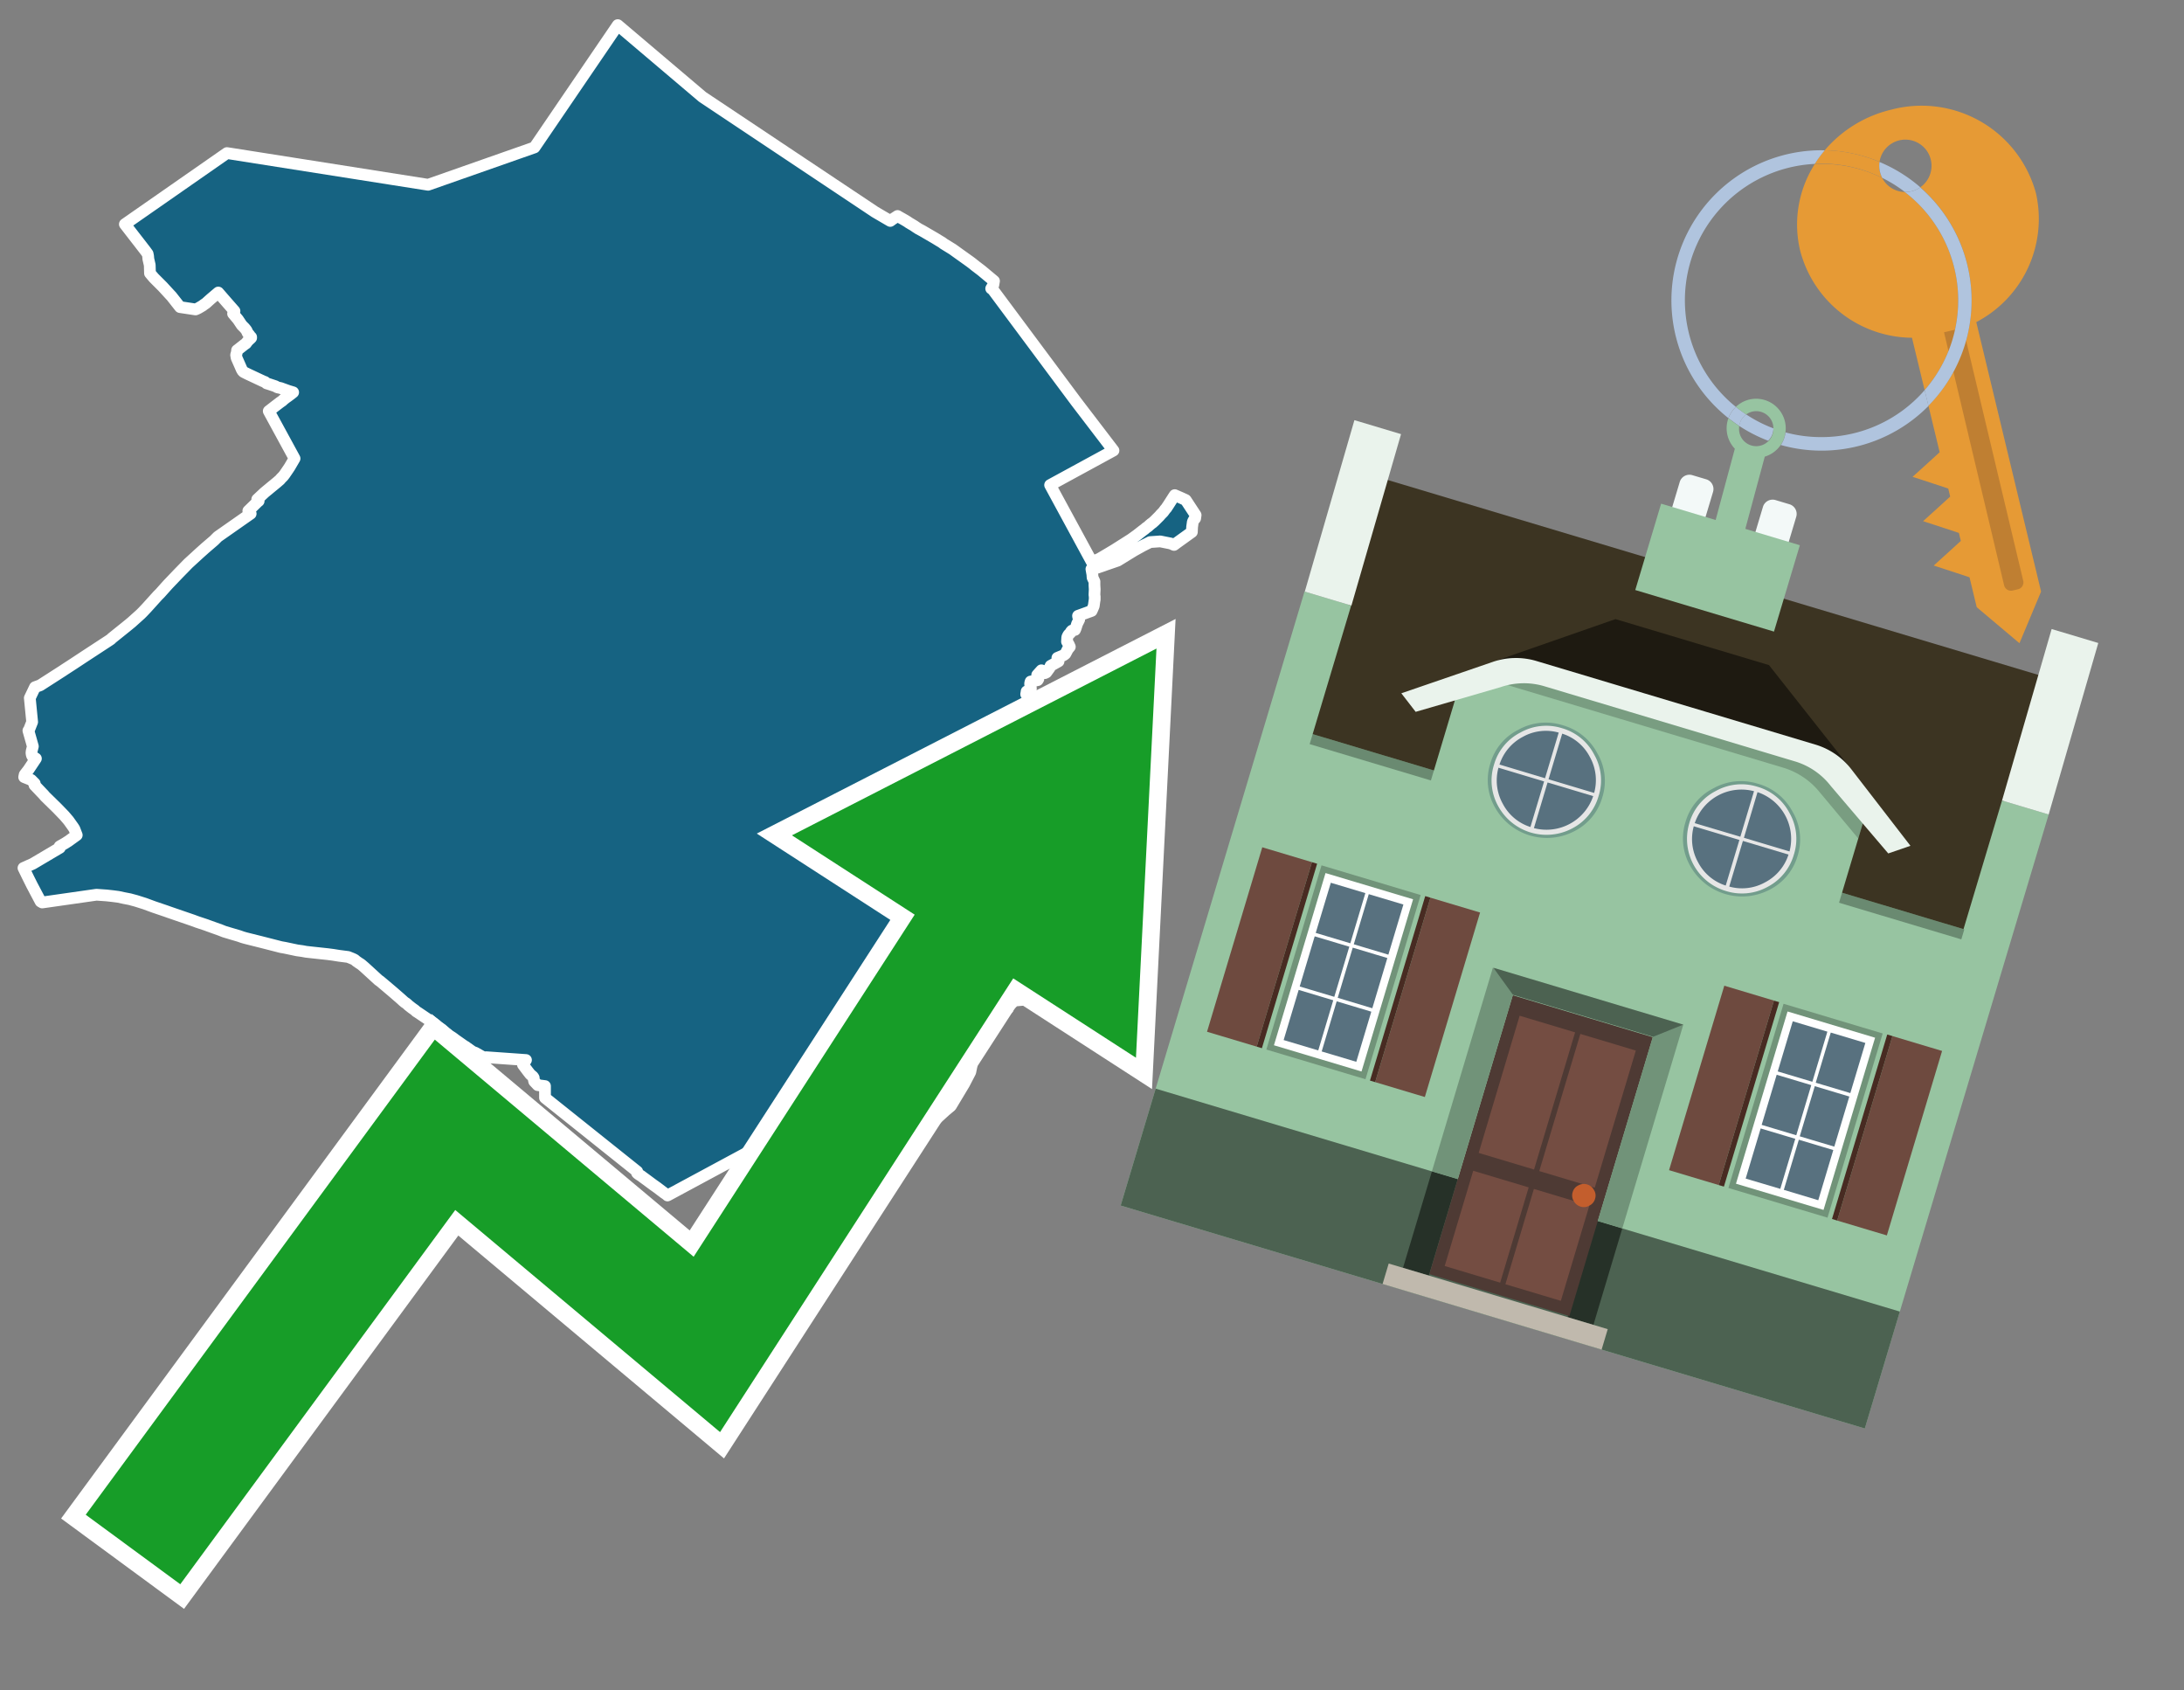 <svg id="Text" xmlns="http://www.w3.org/2000/svg" width="93.05" height="72" viewBox="0 0 93.05 72"><rect x="0" y="0" width="93.05" height="72" fill="#808080" stroke="none"/><polygon points="1.49,29.27 1.71,29.19 2.66,28.58 2.75,28.52 3.12,28.28 3.59,27.97 3.85,27.8 4.63,27.29 4.72,27.23 4.77,27.18 5.38,26.69 5.6,26.51 5.99,26.16 6.04,26.11 6.09,26.06 6.25,25.89 6.72,25.37 6.82,25.27 7.07,24.99 7.17,24.88 7.6,24.43 8.02,24 8.49,23.57 8.59,23.48 8.77,23.32 9.12,23.02 9.28,22.86 10.68,21.88 10.58,21.76 10.93,21.42 10.97,21.38 11.02,21.34 10.96,21.27 11.27,20.98 11.56,20.74 11.78,20.56 11.93,20.43 11.97,20.38 12.06,20.29 12.1,20.24 12.13,20.2 12.28,19.98 12.34,19.89 12.55,19.53 11.45,17.51 11.72,17.3 11.93,17.14 12.03,17.07 12.07,17.03 12.17,16.95 12.27,16.88 12.39,16.79 12.49,16.71 12.29,16.65 12.04,16.56 11.96,16.53 11.82,16.5 11.73,16.45 11.55,16.39 11.46,16.36 11.36,16.33 11.29,16.27 11.21,16.24 10.55,15.93 10.39,15.85 10.35,15.82 10.33,15.79 10.3,15.74 10.23,15.58 10.08,15.24 10.06,15.12 10.07,15.08 10.08,15.05 10.1,14.96 10.1,14.92 10.14,14.89 10.42,14.67 10.48,14.63 10.53,14.56 10.61,14.47 10.65,14.44 10.7,14.39 10.7,14.36 10.65,14.31 10.62,14.26 10.58,14.22 10.55,14.18 10.53,14.13 10.5,14.07 10.47,14.03 10.42,13.97 10.3,13.85 10.26,13.79 10.14,13.61 9.93,13.36 9.99,13.25 9.63,12.84 9.3,12.46 8.97,12.74 8.77,12.92 8.68,12.98 8.63,13.02 8.46,13.12 8.4,13.15 8.33,13.18 7.67,13.08 7.3,12.61 7.27,12.58 6.93,12.21 6.66,11.94 6.56,11.84 6.5,11.77 6.39,11.64 6.38,11.29 6.32,11.03 6.31,10.91 6.29,10.81 6.21,10.7 6.01,10.44 5.73,10.08 5.32,9.55 9.67,6.52 18.24,7.87 22.77,6.28 26.32,1.07 29.93,4.13 37.28,9.03 37.93,9.41 38.04,9.33 38.24,9.2 38.36,9.27 38.52,9.36 38.67,9.45 38.71,9.48 38.96,9.63 39,9.66 39.14,9.75 39.29,9.83 39.84,10.15 40.15,10.34 40.2,10.38 40.59,10.62 40.77,10.75 41.33,11.15 41.41,11.21 41.56,11.33 41.77,11.49 41.81,11.52 42.35,11.97 42.32,12.14 42.23,12.29 42.3,12.34 45.85,17.11 47.44,19.19 44.74,20.66 46.52,23.94 46.84,23.8 47.18,23.6 47.48,23.42 48.19,22.97 48.44,22.79 48.67,22.61 48.79,22.52 48.82,22.49 48.92,22.42 48.97,22.37 49.01,22.34 49.04,22.31 49.1,22.27 49.19,22.19 49.26,22.12 49.33,22.05 49.36,22.02 49.4,21.98 49.46,21.91 49.53,21.84 49.56,21.81 49.64,21.7 49.71,21.62 49.73,21.58 49.76,21.54 50.01,21.15 50.05,21.09 50.35,21.22 50.52,21.3 50.94,21.94 50.92,22.08 50.86,22.15 50.82,22.23 50.79,22.45 50.78,22.66 50.14,23.12 50.02,23.21 49.88,23.15 49.43,23.06 49,23.09 48.7,23.24 48.32,23.45 47.62,23.88 46.75,24.18 46.5,24.24 46.54,24.46 46.55,24.6 46.63,24.77 46.63,24.93 46.64,25.1 46.63,25.31 46.63,25.34 46.64,25.41 46.64,25.54 46.63,25.59 46.6,25.81 46.55,25.93 46.51,26.02 45.93,26.23 45.94,26.29 45.98,26.39 45.89,26.57 45.83,26.76 45.8,26.83 45.67,26.86 45.64,26.89 45.62,26.92 45.61,26.95 45.56,27 45.53,27.03 45.51,27.06 45.48,27.12 45.47,27.15 45.46,27.33 45.53,27.44 45.58,27.55 45.48,27.67 45.47,27.7 45.39,27.85 45.34,27.89 45.29,27.92 45.05,28.02 45.08,28.08 45.1,28.17 44.76,28.36 44.74,28.41 44.71,28.46 44.58,28.64 44.52,28.67 44.37,28.55 44.19,28.75 44.24,28.92 44.21,28.97 43.91,29.03 43.89,29.1 43.89,29.15 43.91,29.24 43.92,29.31 43.92,29.36 43.74,29.45 43.73,29.52 43.72,29.57 43.75,29.6 43.9,29.69 43.89,29.77 43.8,29.88 43.9,29.96 44.11,30 44.36,30.08 44.38,30.16 44.72,30.25 45.11,30.28 45.76,30.21 46.8,30.44 46.82,30.55 47.76,30.86 48.13,30.96 48.4,31.03 48.17,31.49 47.97,31.69 47.91,31.73 48.2,31.88 47.96,32.24 47.7,32.69 47.52,32.74 46.6,32.94 46.07,33.03 45.17,33.26 44.89,33.34 43.85,34.85 43.46,35.69 43.33,35.8 42.81,36.32 42.76,36.38 42.54,36.72 41.16,38.94 43.76,40.18 43.78,40.21 44.68,40.27 44.52,40.91 44.39,41.49 44.37,41.62 44.3,42.13 44.3,42.25 44.3,42.33 44.3,42.37 44.31,42.41 43.55,42.59 43.22,42.62 42.95,42.88 42.94,42.96 42.49,43.33 42.26,43.53 41.66,44.07 41.34,45.66 41.08,46.16 40.51,47.11 40.27,47.31 37.47,49.87 37.41,49.93 37.15,49.82 37.06,49.78 37,49.75 36.93,49.72 36.93,49.68 36.94,49.64 36.99,49.6 37.05,49.57 37.1,49.53 37.13,49.46 37.13,49.4 37.08,49.36 36.83,49.43 36.73,49.31 36.77,49.27 36.92,49.2 36.95,49.13 36.97,49.07 36.96,49.01 36.9,48.95 36.84,48.9 36.67,49.04 36.5,48.98 36.57,48.87 36.64,48.81 36.63,48.75 36.6,48.68 36.54,48.59 36.51,48.53 36.49,48.47 36.49,48.35 36.49,48.27 36.49,48.24 36.46,48.17 36.45,48.14 36.43,48.07 36.41,48 36.21,48.03 36.11,47.96 36.1,47.92 36.08,47.88 36.05,47.84 35.68,47.76 35.68,47.67 35.69,47.61 35.73,47.54 35.71,47.47 35.67,47.41 35.65,47.38 35.49,47.44 35.44,47.5 34.92,47.25 34.91,47.18 34.9,47.08 34.85,47.05 33.49,48.2 28.44,50.92 28.41,50.89 28.28,50.8 27.99,50.58 27.82,50.46 27.51,50.23 27.4,50.15 27.32,50.09 27.24,50.04 27.17,49.99 27.14,49.96 27.15,49.9 23.22,46.76 23.22,46.26 22.91,46.22 22.76,46.06 22.74,45.97 22.74,45.91 22.71,45.86 22.64,45.8 22.6,45.77 22.49,45.63 22.28,45.35 22.41,45.15 20.71,45.03 20.64,45.06 20.25,44.84 20.14,44.8 20.04,44.73 19.93,44.65 19.88,44.62 19.85,44.59 19.79,44.56 19.39,44.28 19.34,44.24 19.27,44.19 19.13,44.1 19.06,44.04 18.98,43.98 18.9,43.91 18.82,43.84 18.76,43.8 18.65,43.72 18.57,43.65 18.34,43.48 18.24,43.42 17.81,43.13 17.73,43.08 17.68,43.03 17.54,42.93 17.4,42.82 17.36,42.78 17.3,42.73 17.25,42.7 17.19,42.65 17.08,42.55 16.77,42.28 16.44,42 16.19,41.79 16.13,41.75 15.54,41.21 15.4,41.09 15.36,41.06 15.31,41.03 15.18,40.94 15.11,40.88 15.05,40.85 14.98,40.82 14.83,40.76 14.44,40.71 14.19,40.67 13.96,40.64 13.68,40.61 13.31,40.57 13.04,40.54 12.88,40.51 12.66,40.48 12.47,40.44 12.33,40.41 12.14,40.37 11.97,40.34 11.58,40.24 11.11,40.12 10.79,40.04 10.47,39.96 10.33,39.92 10.19,39.87 9.85,39.77 9.55,39.68 9.4,39.62 8.87,39.43 8.79,39.4 8.4,39.27 8.21,39.2 7.22,38.86 7.08,38.81 6.55,38.63 6.17,38.49 5.79,38.37 5.64,38.33 5.53,38.3 5.27,38.25 5.04,38.2 4.81,38.17 4.54,38.14 4.11,38.11 1.8,38.44 1.73,38.4 1.36,37.7 1.21,37.4 1,36.97 1.2,36.88 1.4,36.79 2.55,36.11 2.54,36.05 2.75,35.93 2.8,35.9 2.86,35.86 2.91,35.83 3.02,35.75 3.27,35.57 3.17,35.31 3.12,35.23 2.92,34.95 2.74,34.74 2.46,34.45 2.4,34.39 1.92,33.92 1.87,33.86 1.47,33.44 1.48,33.37 1.33,33.22 1.03,33.1 1.05,33 1.07,32.97 1.21,32.79 1.49,32.37 1.53,32.31 1.38,32.21 1.36,32.17 1.35,32.13 1.34,32.07 1.35,31.99 1.4,31.79 1.21,31.12 1.24,31.08 1.37,30.75 1.27,29.73 " fill="#166382" stroke="#fff" stroke-linejoin="round" stroke-width="0.5"/><polygon points="49.272 27.624 33.741 35.58 38.97 38.959 29.553 53.529 18.525 44.281 3.652 64.518 7.681 67.479 19.396 51.538 30.678 60.999 43.169 41.673 48.398 45.053 49.272 27.624" fill="none" stroke="#fff" stroke-miterlimit="10" stroke-width="1.5"/><polygon points="49.272 27.624 33.741 35.58 38.97 38.959 29.553 53.529 18.525 44.281 3.652 64.518 7.681 67.479 19.396 51.538 30.678 60.999 43.169 41.673 48.398 45.053 49.272 27.624" fill="#179d28"/><path d="M80.19,7.577a1.16,1.16,0,0,1-.094-.251,1.114,1.114,0,0,1-.018-.429A6.367,6.367,0,0,0,77.743,6.4a5.269,5.269,0,0,0-.423.577c.1,0,.192-.007.288-.007A5.794,5.794,0,0,1,80.19,7.577Z" fill="#e69a35"/><path d="M77.608,6.4A6.394,6.394,0,0,0,73.64,17.81a1.26,1.26,0,0,1,.317-.48A5.821,5.821,0,0,1,77.32,6.981a5.269,5.269,0,0,1,.423-.577Z" fill="#b0c4de"/><path d="M84.2,13.72a4.962,4.962,0,0,0,2.545-5.48,5.047,5.047,0,0,0-6.179-3.566A5.322,5.322,0,0,0,77.743,6.4a6.367,6.367,0,0,1,2.335.493,1.114,1.114,0,1,1,1.736,1.084,6.392,6.392,0,0,1,.347,9.3l.479,1.985-.438.4-.716.648.92.3.6.2.082.341-.438.4-.716.648.92.3.605.2.082.341-.438.4-.716.649.92.3.605.2.307,1.274,1.821,1.534.921-2.2Z" fill="#e69a35"/><path d="M81.154,8.179a1.115,1.115,0,0,1-.964-.6,5.794,5.794,0,0,0-2.582-.6c-.1,0-.192,0-.288.007a4.783,4.783,0,0,0-.625,3.685,4.962,4.962,0,0,0,4.765,3.715L82,16.617a5.82,5.82,0,0,0-.846-8.438Z" fill="#e69a35"/><path d="M74.1,18.142a6.386,6.386,0,0,0,1.232.63.73.73,0,0,0,.224-.527h0a5.783,5.783,0,0,1-1.159-.593A.733.733,0,0,0,74.1,18.142Z" fill="#b0c4de"/><path d="M74.4,17.652q-.228-.152-.44-.322a1.26,1.26,0,0,0-.317.48c.148.117.3.228.46.332A.733.733,0,0,1,74.4,17.652Z" fill="#b0c4de"/><path d="M74.824,16.984a1.257,1.257,0,0,0-.867.346c.141.114.288.222.44.322a.731.731,0,0,1,1.159.593h0a.732.732,0,1,1-1.463,0,.7.7,0,0,1,.007-.1c-.158-.1-.312-.215-.46-.332a1.258,1.258,0,0,0,.273,1.3l-.979,3.635,1.275.341.98-3.639a1.266,1.266,0,0,0,.681-.5,1.249,1.249,0,0,0,.2-.538,1.328,1.328,0,0,0,.012-.168A1.262,1.262,0,0,0,74.824,16.984Z" fill="#97c4a1"/><path d="M85.974,25.1l-.226.053a.3.3,0,0,1-.362-.223l-2.56-10.777.81-.193L86.2,24.736A.3.3,0,0,1,85.974,25.1Z" fill="#bf7f32"/><path d="M80.1,7.326a1.16,1.16,0,0,0,.094.251,5.833,5.833,0,0,1,.964.6,1.137,1.137,0,0,0,.287-.031,1.108,1.108,0,0,0,.373-.167A6.371,6.371,0,0,0,80.078,6.9,1.114,1.114,0,0,0,80.1,7.326Z" fill="#b0c4de"/><path d="M77.608,18.618a5.836,5.836,0,0,1-1.534-.2,1.24,1.24,0,0,1-.2.537,6.4,6.4,0,0,0,6.291-1.666L82,16.617A5.807,5.807,0,0,1,77.608,18.618Z" fill="#b0c4de"/><path d="M81.814,7.981a1.108,1.108,0,0,1-.373.167,1.137,1.137,0,0,1-.287.031A5.82,5.82,0,0,1,82,16.617l.161.667a6.392,6.392,0,0,0-.347-9.3Z" fill="#b0c4de"/><polygon points="83.79 39.753 55.78 31.364 58.988 20.404 86.964 28.783 83.79 39.753 83.79 39.753" fill="#3c3422" fill-rule="evenodd"/><polygon points="81.705 53.32 87.284 34.692 85.297 34.097 83.656 39.575 55.926 31.269 57.567 25.791 55.579 25.196 47.746 51.348 79.451 60.844 81.705 53.32" fill="#97c4a1" fill-rule="evenodd"/><rect x="69.522" y="21.148" width="0.444" height="28.983" transform="translate(15.592 92.226) rotate(-73.326)" opacity="0.3"/><polygon points="87.284 34.692 85.297 34.097 87.411 26.793 89.398 27.388 87.284 34.692 87.284 34.692" fill="#eaf3ec" fill-rule="evenodd"/><polygon points="57.578 25.794 55.591 25.199 57.705 17.896 59.692 18.491 57.578 25.794 57.578 25.794" fill="#eaf3ec" fill-rule="evenodd"/><polygon points="79.451 60.844 80.943 55.865 49.238 46.369 47.747 51.348 79.451 60.844 79.451 60.844" fill="#4c6251" fill-rule="evenodd"/><path d="M71.566,20.528l-.522,1.743,1.418.425.523-1.744a.432.432,0,0,0-.289-.536l-.593-.177A.431.431,0,0,0,71.566,20.528Z" fill="#f3f9f8" fill-rule="evenodd"/><path d="M75.111,21.589l-.522,1.743,1.418.425.522-1.743a.43.43,0,0,0-.289-.536l-.593-.178A.43.43,0,0,0,75.111,21.589Z" fill="#f3f9f8" fill-rule="evenodd"/><polygon points="75.368 28.329 68.829 26.37 63.807 28.121 78.733 32.591 75.368 28.329" fill="#1e1a11"/><polygon points="78.248 32.422 64.442 28.287 62.236 28.998 60.064 36.247 77.453 41.455 79.651 34.116 78.248 32.422" fill="#97c4a1"/><path d="M77.74,32.516S65.088,28.725,65,28.7l-.938.43,11.892,3.562a3.175,3.175,0,0,1,1.532,1l1.685,2.02.327-1.09Z" fill-rule="evenodd" opacity="0.2"/><path d="M77.35,31.716,65.458,28.154a3.041,3.041,0,0,0-1.854.037l-3.9,1.339.611.79,3.626-1.054a3.045,3.045,0,0,1,1.855-.037l10.673,3.2A3.028,3.028,0,0,1,78,33.477l2.45,2.874.945-.325-2.518-3.26A3.036,3.036,0,0,0,77.35,31.716Z" fill="#eaf3ec"/><polygon points="76.683 23.223 70.773 21.453 69.671 25.132 75.581 26.902 76.683 23.223 76.683 23.223" fill="#97c4a1" fill-rule="evenodd"/><g id="Symbol_9_0_Layer2_0_MEMBER_8_MEMBER_21_MEMBER_0_FILL" data-name="Symbol 9 0 Layer2 0 MEMBER 8 MEMBER 21 MEMBER 0 FILL"><path d="M66.584,30.892a2.39,2.39,0,0,0-1.891.189,2.317,2.317,0,0,0-1.2,1.448A2.345,2.345,0,0,0,63.7,34.4a2.528,2.528,0,0,0,3.367,1.008,2.339,2.339,0,0,0,1.2-1.447,2.313,2.313,0,0,0-.208-1.87A2.394,2.394,0,0,0,66.584,30.892Z" fill="#729d8c"/></g><g id="Symbol_9_0_Layer2_0_MEMBER_8_MEMBER_21_MEMBER_1_FILL" data-name="Symbol 9 0 Layer2 0 MEMBER 8 MEMBER 21 MEMBER 1 FILL"><path d="M66.547,31.016a2.241,2.241,0,0,0-1.769.185,2.213,2.213,0,0,0-1.127,1.376,2.239,2.239,0,0,0,.185,1.768,2.341,2.341,0,0,0,3.145.942,2.234,2.234,0,0,0,1.126-1.376,2.207,2.207,0,0,0-.185-1.768A2.237,2.237,0,0,0,66.547,31.016Z" fill="#e6e6e6"/></g><g id="Symbol_9_0_Layer2_0_MEMBER_8_MEMBER_21_MEMBER_2_MEMBER_0_FILL" data-name="Symbol 9 0 Layer2 0 MEMBER 8 MEMBER 21 MEMBER 2 MEMBER 0 FILL"><path d="M65.787,33.284,63.843,32.7a2.036,2.036,0,0,0,.186,1.539,2.015,2.015,0,0,0,1.175.986Z" fill="#58717f"/></g><g id="Symbol_9_0_Layer2_0_MEMBER_8_MEMBER_21_MEMBER_2_MEMBER_1_FILL" data-name="Symbol 9 0 Layer2 0 MEMBER 8 MEMBER 21 MEMBER 2 MEMBER 1 FILL"><path d="M65.827,33.148l.582-1.944a2.01,2.01,0,0,0-1.523.178,2.037,2.037,0,0,0-1,1.183Z" fill="#58717f"/></g><g id="Symbol_9_0_Layer2_0_MEMBER_8_MEMBER_21_MEMBER_2_MEMBER_2_FILL" data-name="Symbol 9 0 Layer2 0 MEMBER 8 MEMBER 21 MEMBER 2 MEMBER 2 FILL"><path d="M67.878,33.91l-1.943-.582-.582,1.944a2.1,2.1,0,0,0,2.525-1.362Z" fill="#58717f"/></g><g id="Symbol_9_0_Layer2_0_MEMBER_8_MEMBER_21_MEMBER_2_MEMBER_3_FILL" data-name="Symbol 9 0 Layer2 0 MEMBER 8 MEMBER 21 MEMBER 2 MEMBER 3 FILL"><path d="M66.558,31.249l-.582,1.943,1.943.582a2.031,2.031,0,0,0-.186-1.539A2.009,2.009,0,0,0,66.558,31.249Z" fill="#58717f"/></g><g id="Symbol_9_0_Layer2_0_MEMBER_8_MEMBER_21_MEMBER_0_FILL-2" data-name="Symbol 9 0 Layer2 0 MEMBER 8 MEMBER 21 MEMBER 0 FILL"><path d="M74.9,33.384a2.4,2.4,0,0,0-1.891.189,2.316,2.316,0,0,0-1.2,1.448,2.341,2.341,0,0,0,.209,1.87A2.527,2.527,0,0,0,75.387,37.9a2.345,2.345,0,0,0,1.2-1.447,2.314,2.314,0,0,0-.209-1.87A2.389,2.389,0,0,0,74.9,33.384Z" fill="#729d8c"/></g><g id="Symbol_9_0_Layer2_0_MEMBER_8_MEMBER_21_MEMBER_1_FILL-2" data-name="Symbol 9 0 Layer2 0 MEMBER 8 MEMBER 21 MEMBER 1 FILL"><path d="M74.867,33.508a2.239,2.239,0,0,0-1.768.185,2.21,2.21,0,0,0-1.127,1.376,2.316,2.316,0,0,0,1.564,2.883,2.261,2.261,0,0,0,1.765-.173A2.237,2.237,0,0,0,76.428,36.4a2.209,2.209,0,0,0-.185-1.769A2.239,2.239,0,0,0,74.867,33.508Z" fill="#e6e6e6"/></g><g id="Symbol_9_0_Layer2_0_MEMBER_8_MEMBER_21_MEMBER_2_MEMBER_0_FILL-2" data-name="Symbol 9 0 Layer2 0 MEMBER 8 MEMBER 21 MEMBER 2 MEMBER 0 FILL"><path d="M74.107,35.776l-1.943-.582a2.031,2.031,0,0,0,.186,1.539,2.009,2.009,0,0,0,1.175.986Z" fill="#58717f"/></g><g id="Symbol_9_0_Layer2_0_MEMBER_8_MEMBER_21_MEMBER_2_MEMBER_1_FILL-2" data-name="Symbol 9 0 Layer2 0 MEMBER 8 MEMBER 21 MEMBER 2 MEMBER 1 FILL"><path d="M74.148,35.64,74.73,33.7a2.1,2.1,0,0,0-2.525,1.362Z" fill="#58717f"/></g><g id="Symbol_9_0_Layer2_0_MEMBER_8_MEMBER_21_MEMBER_2_MEMBER_2_FILL-2" data-name="Symbol 9 0 Layer2 0 MEMBER 8 MEMBER 21 MEMBER 2 MEMBER 2 FILL"><path d="M76.2,36.4l-1.943-.582-.582,1.944a2.015,2.015,0,0,0,1.523-.178A2.036,2.036,0,0,0,76.2,36.4Z" fill="#58717f"/></g><g id="Symbol_9_0_Layer2_0_MEMBER_8_MEMBER_21_MEMBER_2_MEMBER_3_FILL-2" data-name="Symbol 9 0 Layer2 0 MEMBER 8 MEMBER 21 MEMBER 2 MEMBER 3 FILL"><path d="M74.879,33.741,74.3,35.684l1.943.582a2.1,2.1,0,0,0-1.361-2.525Z" fill="#58717f"/></g><polygon points="51.426 43.946 53.542 44.58 55.896 36.723 53.78 36.089 51.426 43.946 51.426 43.946" fill="#6e4a3f" fill-rule="evenodd"/><polygon points="53.542 44.58 53.764 44.647 56.117 36.789 55.896 36.723 53.542 44.58 53.542 44.58" fill="#482b22" fill-rule="evenodd"/><polygon points="60.706 46.726 58.59 46.092 60.943 38.235 63.059 38.868 60.706 46.726 60.706 46.726" fill="#6e4a3f" fill-rule="evenodd"/><polygon points="58.59 46.092 58.368 46.026 60.722 38.168 60.943 38.235 58.59 46.092 58.59 46.092" fill="#482b22" fill-rule="evenodd"/><rect x="53.146" y="39.209" width="8.19" height="4.408" transform="translate(1.145 84.365) rotate(-73.326)" fill="#719379"/><polygon points="60.205 38.304 56.474 37.187 54.277 44.522 58.008 45.639 60.205 38.304 60.205 38.304" fill="#fff" fill-rule="evenodd"/><path d="M59.792,38.527l-.64,2.136-1.474-.442.639-2.135,1.475.441Zm-1.621-.485-.64,2.136-1.474-.442L56.7,37.6l1.474.442Zm-2.158,1.84,1.475.441-.64,2.136-1.474-.441.639-2.136Zm-.683,2.282,1.474.441-.639,2.136L54.69,44.3l.64-2.135Zm.981,2.621.639-2.136,1.475.442-.64,2.135-1.474-.441Zm2.158-1.84L56.994,42.5l.64-2.136,1.474.442-.639,2.136Z" fill="#58717f" fill-rule="evenodd"/><polygon points="80.39 52.621 78.274 51.988 80.628 44.13 82.743 44.764 80.39 52.621 80.39 52.621" fill="#6e4a3f" fill-rule="evenodd"/><polygon points="78.274 51.988 78.053 51.921 80.406 44.064 80.628 44.13 78.274 51.988 78.274 51.988" fill="#482b22" fill-rule="evenodd"/><polygon points="71.111 49.842 73.227 50.476 75.58 42.619 73.464 41.985 71.111 49.842 71.111 49.842" fill="#6e4a3f" fill-rule="evenodd"/><polygon points="73.227 50.476 73.448 50.542 75.802 42.685 75.58 42.619 73.227 50.476 73.227 50.476" fill="#482b22" fill-rule="evenodd"/><rect x="72.83" y="45.105" width="8.19" height="4.408" transform="translate(9.534 107.426) rotate(-73.326)" fill="#719379"/><polygon points="76.159 43.083 79.889 44.2 77.692 51.535 73.962 50.418 76.159 43.083 76.159 43.083" fill="#fff" fill-rule="evenodd"/><path d="M76.381,43.5l1.475.442-.64,2.135-1.475-.441.64-2.136ZM78,43.981l1.474.442-.64,2.136-1.474-.442L78,43.981Zm.791,2.724-.64,2.135L76.679,48.4l.64-2.136,1.474.442Zm-.684,2.282-.639,2.135L76,50.68l.64-2.135,1.474.442Zm-2.26,1.65L74.375,50.2l.639-2.135,1.475.441-.64,2.136Zm-.791-2.724.64-2.135,1.474.441-.639,2.136-1.475-.442Z" fill="#58717f" fill-rule="evenodd"/><polygon points="67.888 56.431 69.118 52.323 68.019 51.994 66.789 56.102 67.888 56.431 67.888 56.431" fill="#263128" fill-rule="evenodd"/><polygon points="60.877 54.331 62.108 50.223 61.007 49.894 59.776 54.002 60.877 54.331 60.877 54.331" fill="#263128" fill-rule="evenodd"/><g id="Symbol_9_0_Layer2_0_MEMBER_8_MEMBER_12_MEMBER_0_FILL" data-name="Symbol 9 0 Layer2 0 MEMBER 8 MEMBER 12 MEMBER 0 FILL"><path d="M70.418,44.178l-5.965-1.786L60.9,54.27l5.964,1.786Z" fill="#4e3a34"/></g><g id="Symbol_9_0_Layer2_0_MEMBER_8_MEMBER_12_MEMBER_1_MEMBER_0_FILL" data-name="Symbol 9 0 Layer2 0 MEMBER 8 MEMBER 12 MEMBER 1 MEMBER 0 FILL"><path d="M65.358,49.815l1.75-5.843-2.363-.708L63,49.107Z" fill="#744d42"/></g><g id="Symbol_9_0_Layer2_0_MEMBER_8_MEMBER_12_MEMBER_1_MEMBER_1_FILL" data-name="Symbol 9 0 Layer2 0 MEMBER 8 MEMBER 12 MEMBER 1 MEMBER 1 FILL"><path d="M67.331,44.039l-1.75,5.842,2.364.708,1.75-5.842Z" fill="#744d42"/></g><g id="Symbol_9_0_Layer2_0_MEMBER_8_MEMBER_12_MEMBER_2_MEMBER_0_FILL" data-name="Symbol 9 0 Layer2 0 MEMBER 8 MEMBER 12 MEMBER 2 MEMBER 0 FILL"><path d="M63.915,54.633l1.215-4.058-2.363-.707-1.215,4.057Z" fill="#744d42"/></g><g id="Symbol_9_0_Layer2_0_MEMBER_8_MEMBER_12_MEMBER_2_MEMBER_1_FILL" data-name="Symbol 9 0 Layer2 0 MEMBER 8 MEMBER 12 MEMBER 2 MEMBER 1 FILL"><path d="M66.5,55.407l1.215-4.057-2.363-.708L64.138,54.7Z" fill="#744d42"/></g><g id="Symbol_9_0_Layer2_0_MEMBER_8_MEMBER_13_FILL" data-name="Symbol 9 0 Layer2 0 MEMBER 8 MEMBER 13 FILL"><path d="M67.959,51.058a.439.439,0,0,0-.045-.367.487.487,0,0,0-.669-.2.445.445,0,0,0-.239.282.457.457,0,0,0,.041.378.481.481,0,0,0,.293.242.459.459,0,0,0,.377-.042A.453.453,0,0,0,67.959,51.058Z" fill="#c35e2d"/></g><g id="Symbol_9_0_Layer2_0_MEMBER_8_MEMBER_14_FILL" data-name="Symbol 9 0 Layer2 0 MEMBER 8 MEMBER 14 FILL"><path d="M64.557,42.047l-.951-.833-2.6,8.68,1.1.329Z" fill="#719379"/></g><g id="Symbol_9_0_Layer2_0_MEMBER_8_MEMBER_15_FILL" data-name="Symbol 9 0 Layer2 0 MEMBER 8 MEMBER 15 FILL"><path d="M71.718,43.643l-1.2.19L68.072,52.01l1.046.313Z" fill="#719379"/></g><g id="Symbol_9_0_Layer2_0_MEMBER_8_MEMBER_16_FILL" data-name="Symbol 9 0 Layer2 0 MEMBER 8 MEMBER 16 FILL"><path d="M63.627,41.22l.836,1.156,5.961,1.786,1.294-.519Z" fill="#4c6251"/></g><polygon points="58.905 54.69 59.166 53.819 68.498 56.614 68.237 57.485 58.905 54.69 58.905 54.69" fill="#c0b9ad" fill-rule="evenodd"/></svg>